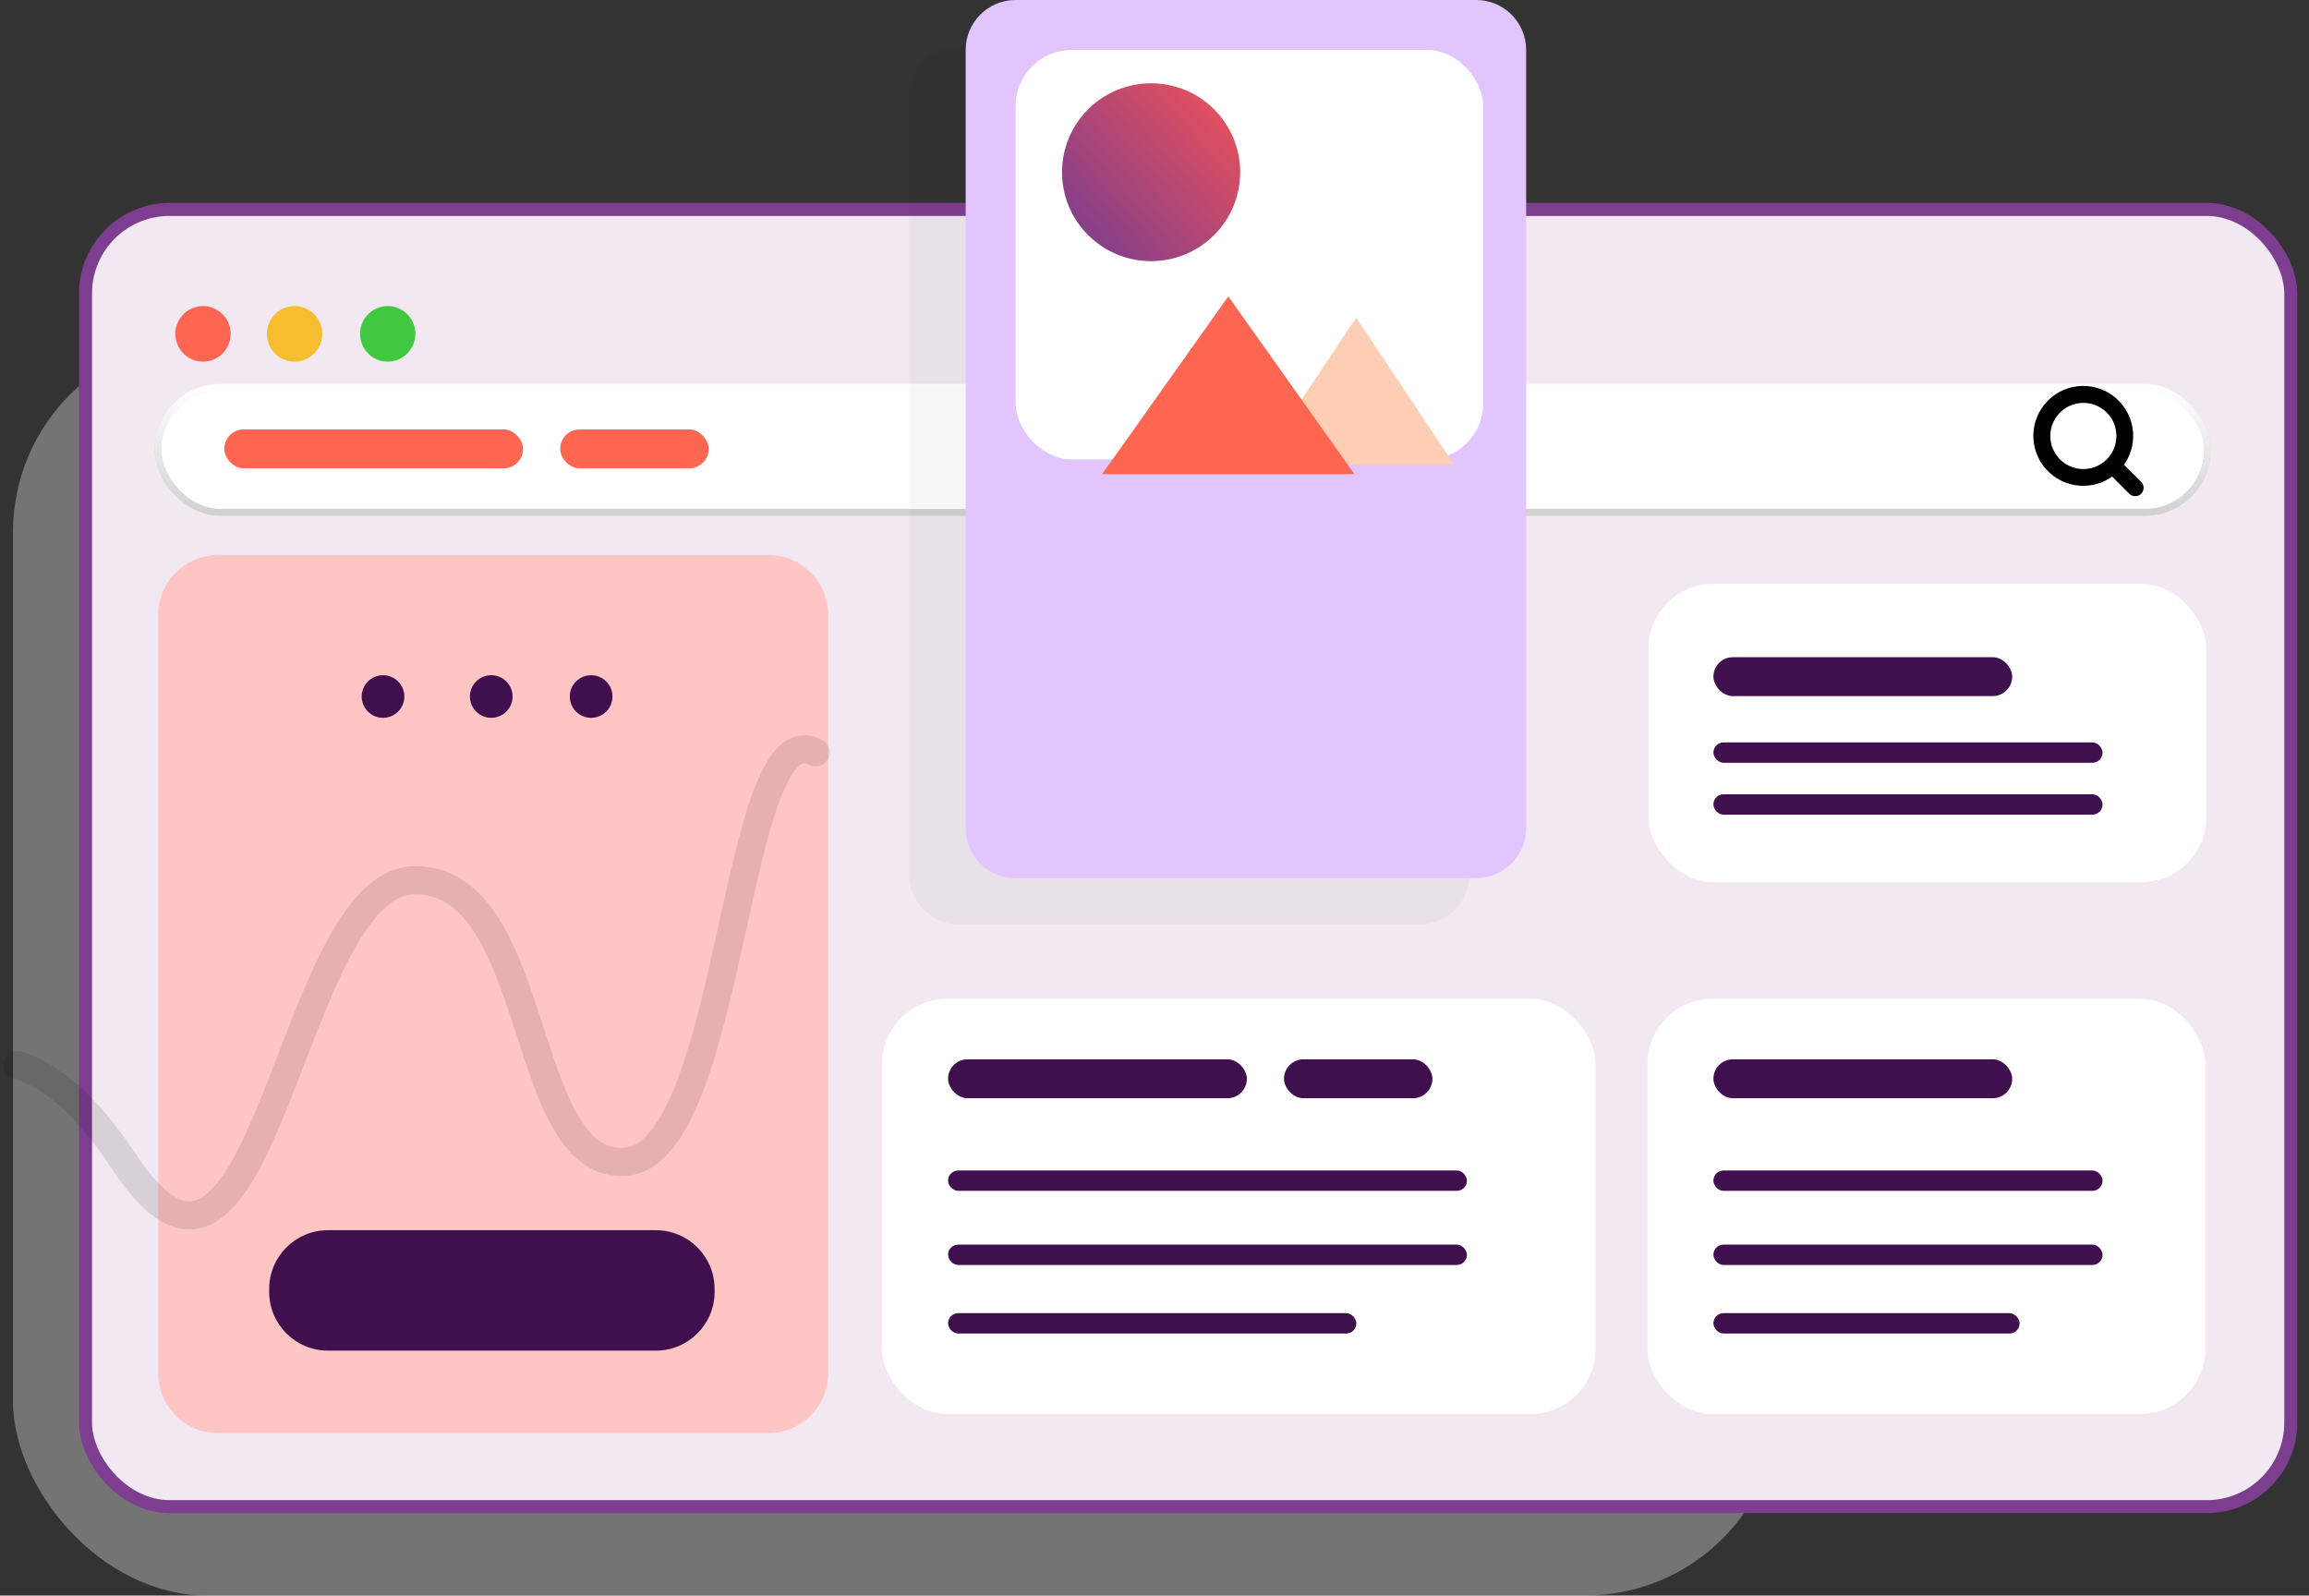 <?xml version="1.0" encoding="UTF-8"?> <svg xmlns="http://www.w3.org/2000/svg" xmlns:xlink="http://www.w3.org/1999/xlink" width="178px" height="123px" viewBox="0 0 178 123" version="1.1"><rect x="0" y="0" width="178" height="123" fill="#333333" stroke="none"/><title>Travel Portal</title><defs><linearGradient x1="50%" y1="0%" x2="50%" y2="100%" id="linearGradient-1"><stop stop-color="#EFF2F3" offset="0%"></stop><stop stop-color="#CBBEB5" offset="100%"></stop></linearGradient><linearGradient x1="50%" y1="0%" x2="50%" y2="99.797%" id="linearGradient-2"><stop stop-color="#FFFFFF" offset="0%"></stop><stop stop-color="#D2D2D2" offset="100%"></stop></linearGradient><linearGradient x1="5.868%" y1="97.06%" x2="98.275%" y2="14.966%" id="linearGradient-3"><stop stop-color="#793D8F" offset="0%"></stop><stop stop-color="#E9515B" offset="100%"></stop></linearGradient></defs><g id="Page-1" stroke="none" stroke-width="1" fill="none" fill-rule="evenodd"><g id="Artboard" transform="translate(-541, -806)"><g id="Travel-Portal" transform="translate(542, 806)"><rect id="Rectangle" fill="#E6E6E6" fill-rule="nonzero" opacity="0.363" x="0" y="26.026" width="136.191" height="96.974" rx="15"></rect><rect id="Rectangle" stroke="#7E3E8F" fill="#F1E8F1" fill-rule="nonzero" x="5.594" y="16.145" width="170" height="100" rx="6.48"></rect><g id="Group" transform="translate(67, 77)"><rect id="Rectangle" fill="#FFFFFF" x="0" y="0" width="55" height="32" rx="5"></rect><rect id="Rectangle-Copy-3" fill="#FFFFFF" x="59" y="0" width="43" height="32" rx="5"></rect><rect id="Rectangle" fill="#400F4E" fill-rule="nonzero" x="5.086" y="4.662" width="23.034" height="2.999" rx="1.5"></rect><rect id="Rectangle" fill="#400F4E" fill-rule="nonzero" x="5.086" y="13.231" width="40" height="1.571" rx="0.785"></rect><rect id="Rectangle" fill="#400F4E" fill-rule="nonzero" x="5.086" y="18.944" width="40" height="1.571" rx="0.785"></rect><rect id="Rectangle" fill="#400F4E" fill-rule="nonzero" x="5.086" y="24.228" width="31.475" height="1.571" rx="0.785"></rect><rect id="Rectangle" fill="#400F4E" fill-rule="nonzero" x="30.981" y="4.662" width="11.446" height="2.999" rx="1.5"></rect></g><g id="Group-Copy" transform="translate(131.086, 81.662)" fill="#400F4E" fill-rule="nonzero"><rect id="Rectangle" x="0" y="0" width="23.034" height="2.999" rx="1.5"></rect><rect id="Rectangle" x="0" y="8.569" width="30" height="1.571" rx="0.785"></rect><rect id="Rectangle" x="0" y="14.282" width="30" height="1.571" rx="0.785"></rect><rect id="Rectangle" x="0" y="19.566" width="23.606" height="1.571" rx="0.785"></rect></g><rect id="Rectangle" stroke="url(#linearGradient-1)" stroke-width="0.5" fill="#FFFFFF" fill-rule="nonzero" x="11.173" y="29.855" width="158" height="9.64" rx="4.82"></rect><rect id="Rectangle" stroke="url(#linearGradient-2)" stroke-width="0.5" x="11.173" y="29.855" width="158" height="9.64" rx="4.82"></rect><g id="search" transform="translate(156, 30)" fill="#000000" fill-rule="nonzero" stroke="#000000" stroke-width="0.5"><path d="M7.888,7.326 L6.405,5.853 C7.6,4.362 7.422,2.195 5.999,0.919 C4.576,-0.357 2.405,-0.297 1.054,1.055 C-0.297,2.407 -0.357,4.58 0.918,6.004 C2.194,7.427 4.358,7.606 5.849,6.409 L7.32,7.882 C7.395,7.957 7.497,8 7.604,8 C7.71,8 7.813,7.957 7.888,7.882 C8.037,7.727 8.037,7.481 7.888,7.326 Z M3.606,6.409 C2.061,6.409 0.808,5.156 0.808,3.609 C0.808,2.062 2.061,0.808 3.606,0.808 C5.152,0.808 6.405,2.062 6.405,3.609 C6.405,4.352 6.11,5.064 5.585,5.589 C5.06,6.114 4.348,6.409 3.606,6.409 Z" id="Shape"></path></g><g id="Group" transform="translate(69.081, 0)"><path d="M3.85,3.565 L39.357,3.565 C41.483,3.565 43.207,5.289 43.207,7.416 L43.207,67.41 C43.207,69.536 41.483,71.26 39.357,71.26 L3.85,71.26 C1.724,71.26 0,69.536 0,67.41 L0,7.416 C0,5.289 1.724,3.565 3.85,3.565 Z" id="Path" fill-opacity="0.338" fill="#000000" fill-rule="nonzero" opacity="0.1"></path><path d="M43.719,0 C45.846,0 47.569,1.724 47.569,3.85 L47.569,63.844 C47.569,65.971 45.846,67.695 43.719,67.695 L8.213,67.695 C6.086,67.695 4.362,65.971 4.362,63.844 L4.362,3.85 C4.362,1.724 6.086,0 8.213,0 L43.719,0 Z" id="Path" fill="#E2C4FF" fill-rule="nonzero"></path><rect id="Rectangle" fill="#FFFFFF" x="57" y="45" width="43" height="23" rx="5"></rect><rect id="Rectangle-Copy" fill="#400F4E" fill-rule="nonzero" x="62.005" y="50.662" width="23.034" height="2.999" rx="1.5"></rect><rect id="Rectangle-Copy-2" fill="#400F4E" fill-rule="nonzero" x="62.005" y="57.231" width="30" height="1.571" rx="0.785"></rect><rect id="Rectangle-Copy-4" fill="#400F4E" fill-rule="nonzero" x="62.005" y="61.231" width="30" height="1.571" rx="0.785"></rect><rect id="Rectangle" fill="#FFFFFF" fill-rule="nonzero" x="8.213" y="3.85" width="36.054" height="31.562" rx="4.32"></rect><path d="M34.465,24.483 L41.985,35.785 C41.796,35.822 41.6,35.841 41.4,35.841 L26.908,35.84 L34.465,24.483 Z" id="Path" fill="#FFCDB4" fill-rule="nonzero"></path><ellipse id="Oval" fill="url(#linearGradient-3)" fill-rule="nonzero" cx="18.657" cy="13.276" rx="6.867" ry="6.855"></ellipse><polygon id="Path" fill="#FE6652" fill-rule="nonzero" points="24.606 22.845 34.334 36.556 14.877 36.556"></polygon></g><rect id="Rectangle" fill="#FE6652" fill-rule="nonzero" x="16.288" y="33.104" width="23.034" height="2.999" rx="1.5"></rect><rect id="Rectangle" fill="#FE6652" fill-rule="nonzero" x="42.184" y="33.104" width="11.446" height="2.999" rx="1.5"></rect><path d="M15.815,42.783 L58.223,42.783 C60.774,42.783 62.843,44.851 62.843,47.403 L62.843,105.857 C62.843,108.409 60.774,110.477 58.223,110.477 L15.815,110.477 C13.263,110.477 11.195,108.409 11.195,105.857 L11.195,47.403 C11.195,44.851 13.263,42.783 15.815,42.783 Z" id="Path" fill="#FFC4C4" fill-rule="nonzero"></path><path d="M0.33,82.096 C3.07,82.913 5.812,85.399 8.558,89.554 C19.466,106.066 21.164,67.854 30.998,67.854 C40.831,67.854 38.911,90.217 47.237,89.554 C55.563,88.891 55.517,54.559 61.882,57.999" id="Path" stroke="#000000" stroke-width="2.16" opacity="0.105" stroke-linecap="round"></path><path d="M24.279,94.835 L49.56,94.835 C52.061,94.835 54.088,96.862 54.088,99.363 L54.088,99.59 C54.088,102.091 52.061,104.118 49.56,104.118 L24.279,104.118 C21.779,104.118 19.751,102.091 19.751,99.59 L19.751,99.363 C19.751,96.862 21.779,94.835 24.279,94.835 Z" id="Path" fill="#400F4E" fill-rule="nonzero"></path><g id="Group" transform="translate(26.882, 52.052)" fill="#400F4E" fill-rule="nonzero"><ellipse id="Oval" cx="1.645" cy="1.642" rx="1.645" ry="1.642"></ellipse><ellipse id="Oval" cx="9.988" cy="1.642" rx="1.645" ry="1.642"></ellipse><ellipse id="Oval" cx="17.688" cy="1.642" rx="1.645" ry="1.642"></ellipse></g><path d="M14.685,27.878 C15.862,27.857 16.8,26.881 16.779,25.699 C16.758,24.516 15.787,23.574 14.61,23.594 C13.433,23.615 12.495,24.59 12.516,25.773 C12.536,26.956 13.507,27.898 14.685,27.878 Z" id="Oval" fill="#FE6652" fill-rule="nonzero"></path><path d="M21.744,27.878 C22.921,27.857 23.859,26.881 23.838,25.699 C23.817,24.516 22.846,23.574 21.669,23.594 C20.492,23.615 19.554,24.59 19.575,25.773 C19.595,26.956 20.567,27.898 21.744,27.878 Z" id="Oval" fill="#F8BC30" fill-rule="nonzero"></path><path d="M28.926,27.878 C30.104,27.857 31.041,26.881 31.021,25.699 C31,24.516 30.029,23.574 28.852,23.594 C27.674,23.615 26.737,24.59 26.757,25.773 C26.778,26.956 27.749,27.898 28.926,27.878 Z" id="Oval" fill="#42C840" fill-rule="nonzero"></path></g></g></g></svg> 